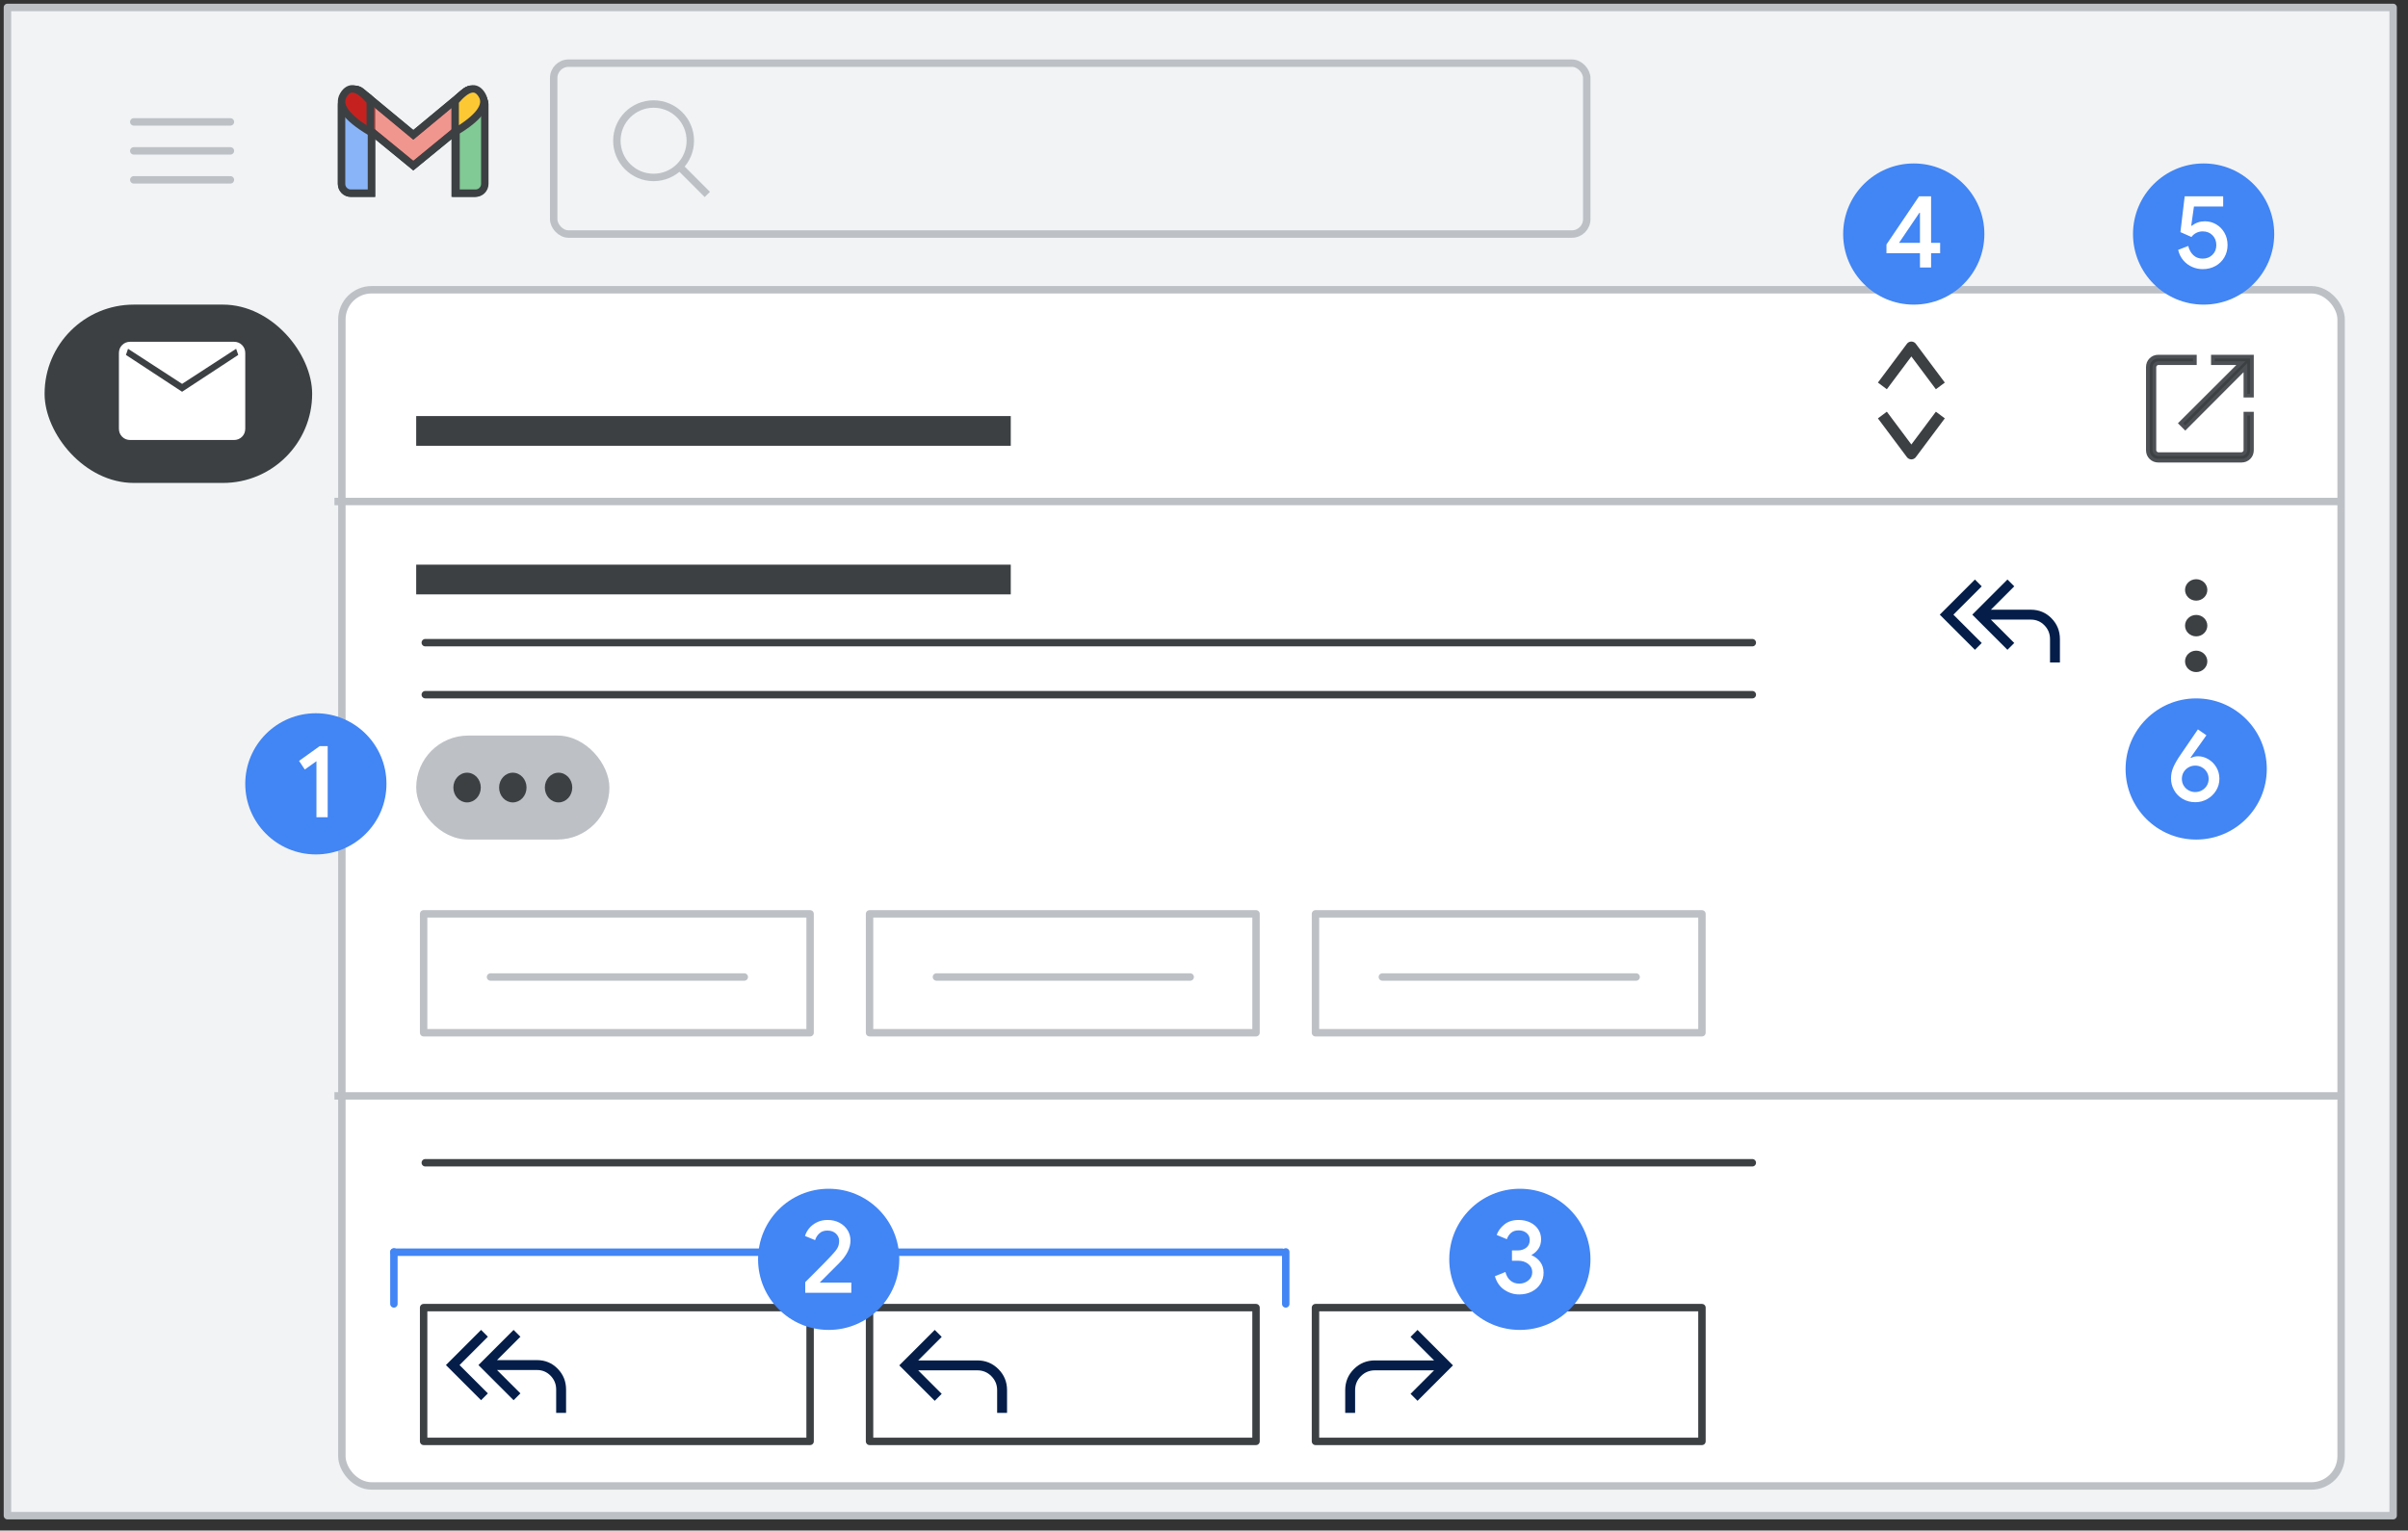 <?xml version="1.0" encoding="UTF-8"?>
<svg width="324px" height="206px" viewBox="0 0 324 206" version="1.1" xmlns="http://www.w3.org/2000/svg" xmlns:xlink="http://www.w3.org/1999/xlink">
    <rect x="0" y="0" width="324" height="206" fill="#333333" stroke="none"/>
    <title>gmail-cs-reply-to-email</title>
    <g id="gmail-cs-reply-to-email" stroke="none" stroke-width="1" fill="none" fill-rule="evenodd">
        <g id="Gmail/frame-top-nav" transform="translate(1, 1)">
            <g id="Frames/desktop-light">
                <rect id="border-copy" stroke="#BDC1C6" fill="#F1F3F4" stroke-linejoin="round" x="0" y="0" width="321" height="203"></rect>
                <g id="Group-6" transform="translate(17, 7)">
                    <g id="Group-6" transform="translate(27.957, 3.957)">
                        <g id="Group" fill="#FFFFFF">
                            <path d="M1.244,0.858 L2.779,0.858 C3.466,0.858 4.023,1.415 4.023,2.102 L4.023,14.043 L4.023,14.043 L1.244,14.043 C0.557,14.043 9.99219893e-16,13.486 0,12.799 L0,2.102 C-8.41179808e-17,1.415 0.557,0.858 1.244,0.858 Z" id="Rectangle" stroke="#3C4043"></path>
                            <path d="M16.531,0.858 L17.905,0.858 C18.592,0.858 19.149,1.415 19.149,2.102 L19.149,12.799 C19.149,13.486 18.592,14.043 17.905,14.043 L15.287,14.043 L15.287,14.043 L15.287,2.102 C15.287,1.415 15.844,0.858 16.531,0.858 Z" id="Rectangle" stroke="#3C4043"></path>
                            <path d="M16.71,0.344 C17.249,-0.082 18.031,0.009 18.457,0.548 L18.457,0.548 L18.935,1.152 C19.355,1.684 19.272,2.455 18.747,2.885 L18.747,2.885 L9.655,10.335 L0.563,2.885 C0.038,2.455 -0.046,1.684 0.375,1.152 L0.853,0.548 C1.279,0.009 2.061,-0.082 2.6,0.344 L2.622,0.362 L2.622,0.362 L9.655,6.193 L16.687,0.362 C16.691,0.359 16.695,0.356 16.699,0.353 Z" id="Combined-Shape" stroke="#3C4043" fill-opacity="0.54"></path>
                            <path d="M15.287,5.802 L15.287,1.682 C16.896,-0.24 18.103,-0.515 18.908,0.858 C19.712,2.232 18.505,3.88 15.287,5.802 Z" id="Path-4"></path>
                            <path d="M0,5.802 L0,1.682 C1.609,-0.24 2.816,-0.515 3.621,0.858 C4.425,2.232 3.218,3.88 0,5.802 Z" id="Path-4" transform="translate(1.931, 2.901) scale(-1, 1) translate(-1.931, -2.901) "></path>
                        </g>
                        <g id="Group" stroke="#3C4043">
                            <path d="M1.244,0.858 L2.779,0.858 C3.466,0.858 4.023,1.415 4.023,2.102 L4.023,14.043 L4.023,14.043 L1.244,14.043 C0.557,14.043 -1.37926624e-16,13.486 0,12.799 L0,2.102 C-8.41179808e-17,1.415 0.557,0.858 1.244,0.858 Z" id="Rectangle" fill="#8AB4F8"></path>
                            <path d="M16.646,0.858 L18.03,0.858 C18.717,0.858 19.274,1.415 19.274,2.102 L19.274,12.799 C19.274,13.486 18.717,14.043 18.03,14.043 L15.402,14.043 L15.402,14.043 L15.402,2.102 C15.402,1.415 15.959,0.858 16.646,0.858 Z" id="Rectangle" fill="#81C995"></path>
                            <path d="M16.71,0.344 C17.249,-0.082 18.031,0.009 18.457,0.548 L18.457,0.548 L18.935,1.152 C19.355,1.684 19.272,2.455 18.747,2.885 L18.747,2.885 L9.655,10.335 L0.563,2.885 C0.038,2.455 -0.046,1.684 0.375,1.152 L0.853,0.548 C1.279,0.009 2.061,-0.082 2.6,0.344 C2.607,0.35 2.615,0.356 2.622,0.362 L9.654,6.193 L16.687,0.362 L16.687,0.362 Z" id="Combined-Shape" fill-opacity="0.54" fill="#EA4335"></path>
                            <path d="M15.287,5.802 L15.287,1.682 C16.896,-0.24 18.103,-0.515 18.908,0.858 C19.712,2.232 18.505,3.88 15.287,5.802 Z" id="Path-4" fill="#FCC934"></path>
                            <path d="M0,5.802 L0,1.682 C1.609,-0.24 2.816,-0.515 3.621,0.858 C4.425,2.232 3.218,3.88 0,5.802 Z" id="Path-4" fill="#C5221F" transform="translate(1.931, 2.901) scale(-1, 1) translate(-1.931, -2.901) "></path>
                        </g>
                    </g>
                    <g id="UI/menu-dark-grey" transform="translate(0, 8)" stroke="#BDC1C6" stroke-linecap="round" stroke-linejoin="round">
                        <line x1="1.40946282e-16" y1="0.406" x2="13" y2="0.406" id="Line"></line>
                        <line x1="1.40946282e-16" y1="4.306" x2="13" y2="4.306" id="Line"></line>
                        <line x1="1.40946282e-16" y1="8.206" x2="13" y2="8.206" id="Line"></line>
                    </g>
                    <g id="Group-4" transform="translate(56, 0)" stroke="#BDC1C6">
                        <rect id="Rectangle" x="0.5" y="0.5" width="139" height="23" rx="2"></rect>
                        <g id="Group" transform="translate(9, 6)">
                            <circle id="Oval" cx="4.941" cy="4.941" r="4.941"></circle>
                            <line x1="8.824" y1="8.824" x2="11.818" y2="11.818" id="Line-6" stroke-linecap="square"></line>
                        </g>
                    </g>
                </g>
            </g>
            <g id="Group-5" transform="translate(45, 38)" fill="#FFFFFF" stroke="#BDC1C6">
                <rect id="Rectangle" x="0" y="0" width="269" height="161" rx="4"></rect>
            </g>
            <g id="mail_BASELINE_P900_24dp-(2)" transform="translate(14, 45)" fill="#BDC1C6" fill-rule="nonzero">
                <path d="M1.625,14 C1.158,14 0.771,13.846 0.463,13.537 C0.154,13.229 0,12.842 0,12.375 L0,1.625 C0,1.158 0.154,0.771 0.463,0.463 C0.771,0.154 1.158,0 1.625,0 L16.375,0 C16.842,0 17.229,0.154 17.538,0.463 C17.846,0.771 18,1.158 18,1.625 L18,12.375 C18,12.842 17.846,13.229 17.538,13.537 C17.229,13.846 16.842,14 16.375,14 L1.625,14 Z M9,7.125 L1,1.875 L1,12.375 C1,12.558 1.058,12.708 1.175,12.825 C1.292,12.942 1.442,13 1.625,13 L16.375,13 C16.558,13 16.708,12.942 16.825,12.825 C16.942,12.708 17,12.558 17,12.375 L17,1.875 L9,7.125 Z M9,6 L16.7,1 L1.3,1 L9,6 Z M1,1.875 L1,1 L1,1.875 L1,12.375 C1,12.558 1.058,12.708 1.175,12.825 C1.292,12.942 1.442,13 1.625,13 L1,13 C1,13 1,12.942 1,12.825 C1,12.708 1,12.558 1,12.375 L1,1.875 Z" id="Shape"></path>
            </g>
        </g>
        <g id="Group-3" transform="translate(6, 41)">
            <rect id="Rectangle" fill="#3C4043" x="0" y="0" width="36" height="24" rx="12"></rect>
            <g id="mail_BASELINE_P900_24dp-(3)" transform="translate(10, 5)" fill="#FFFFFF" fill-rule="nonzero">
                <path d="M1.535,13.222 C1.094,13.222 0.728,13.077 0.437,12.785 C0.146,12.494 0,12.128 0,11.688 L0,1.535 C0,1.094 0.146,0.728 0.437,0.437 C0.728,0.146 1.094,0 1.535,0 L15.465,0 C15.906,0 16.272,0.146 16.563,0.437 C16.854,0.728 17,1.094 17,1.535 L17,11.688 C17,12.128 16.854,12.494 16.563,12.785 C16.272,13.077 15.906,13.222 15.465,13.222 L1.535,13.222 Z M8.5,6.729 L0.944,1.771 L0.944,11.688 C0.944,11.861 1,12.002 1.11,12.113 C1.22,12.223 1.362,12.278 1.535,12.278 L15.465,12.278 C15.638,12.278 15.78,12.223 15.89,12.113 C16,12.002 16.056,11.861 16.056,11.688 L16.056,1.771 L8.5,6.729 Z M8.5,5.667 L15.772,0.944 L1.228,0.944 L8.5,5.667 Z M16.056,1.771 L15.772,0.944 L1.228,0.944 L0.944,1.771 L0.944,11.688 C0.944,11.861 1,12.002 1.11,12.113 C1.22,12.223 1.362,12.278 1.535,12.278 L15.465,12.278 C15.638,12.278 15.78,12.223 15.89,12.113 C16,12.002 16.056,11.861 16.056,11.688 L16.056,1.771 Z" id="Shape"></path>
            </g>
        </g>
        <g id="UI/button-white" transform="translate(57, 176)" fill="#FFFFFF" fill-rule="nonzero" stroke="#3C4043" stroke-linejoin="round">
            <rect id="Rectangle" x="0" y="0" width="52" height="18"></rect>
        </g>
        <g id="UI/button-white" transform="translate(117, 176)" fill="#FFFFFF" fill-rule="nonzero" stroke="#3C4043" stroke-linejoin="round">
            <rect id="Rectangle" x="0" y="0" width="52" height="18"></rect>
        </g>
        <g id="reply_BASELINE_P900_20dp" transform="translate(121, 179)" fill="#041E49" fill-rule="nonzero">
            <path d="M13.167,11.167 L13.167,8.104 C13.167,7.368 12.906,6.74 12.385,6.219 C11.864,5.698 11.236,5.438 10.5,5.438 L2.542,5.438 L5.708,8.604 L4.771,9.542 L0,4.771 L4.771,1.77635684e-15 L5.708,0.938 L2.542,4.104 L10.5,4.104 C11.611,4.104 12.556,4.493 13.333,5.271 C14.111,6.049 14.5,6.993 14.5,8.104 L14.5,11.167 L13.167,11.167 Z" id="Path"></path>
        </g>
        <g id="UI/button-white" transform="translate(177, 176)" fill="#FFFFFF" fill-rule="nonzero" stroke="#3C4043" stroke-linejoin="round">
            <rect id="Rectangle" x="0" y="0" width="52" height="18"></rect>
        </g>
        <g id="reply_BASELINE_P900_20dp" transform="translate(188.25, 184.583) scale(-1, 1) translate(-188.25, -184.583) translate(181, 179)" fill="#041E49" fill-rule="nonzero">
            <path d="M13.167,11.167 L13.167,8.104 C13.167,7.368 12.906,6.74 12.385,6.219 C11.864,5.698 11.236,5.438 10.5,5.438 L2.542,5.438 L5.708,8.604 L4.771,9.542 L0,4.771 L4.771,1.77635684e-15 L5.708,0.938 L2.542,4.104 L10.5,4.104 C11.611,4.104 12.556,4.493 13.333,5.271 C14.111,6.049 14.5,6.993 14.5,8.104 L14.5,11.167 L13.167,11.167 Z" id="Path"></path>
        </g>
        <line x1="45.5" y1="67.5" x2="314.5" y2="67.5" id="Line" stroke="#BDC1C6" stroke-linecap="square"></line>
        <g id="UI/line-dark-grey" transform="translate(56, 86)" stroke="#3C4043" stroke-linecap="round" stroke-linejoin="round">
            <line x1="1.223" y1="0.5" x2="179.777" y2="0.5" id="Line-5"></line>
        </g>
        <g id="UI/line-dark-grey" transform="translate(56, 93)" stroke="#3C4043" stroke-linecap="round" stroke-linejoin="round">
            <line x1="1.223" y1="0.5" x2="179.777" y2="0.5" id="Line-5"></line>
        </g>
        <g id="UI/line-dark-grey" transform="translate(56, 156)" stroke="#3C4043" stroke-linecap="round" stroke-linejoin="round">
            <line x1="1.223" y1="0.5" x2="179.777" y2="0.5" id="Line-5"></line>
        </g>
        <g id="UI/header-dark-grey" transform="translate(56, 56)" fill="#3C4043">
            <rect id="Rectangle" x="0" y="0" width="80" height="4"></rect>
        </g>
        <g id="UI/header-dark-grey" transform="translate(56, 76)" fill="#3C4043">
            <rect id="Rectangle" x="0" y="0" width="80" height="4"></rect>
        </g>
        <line x1="45.5" y1="147.5" x2="314.5" y2="147.5" id="Line" stroke="#BDC1C6" stroke-linecap="square"></line>
        <g id="reply_all_BASELINE_P900_20dp" transform="translate(60, 179)" fill="#041E49" fill-rule="nonzero">
            <path d="M4.729,9.459 L2.22044605e-16,4.73 L4.729,1.77635684e-15 L5.645,0.917 L1.833,4.73 L5.645,8.542 L4.729,9.459 Z M14.833,11.167 L14.833,8.021 C14.833,7.299 14.583,6.681 14.083,6.167 C13.583,5.653 12.972,5.396 12.25,5.396 L6.875,5.396 L10.021,8.542 L9.104,9.459 L4.375,4.73 L9.104,1.77635684e-15 L10.021,0.917 L6.875,4.063 L12.25,4.063 C13.347,4.063 14.274,4.448 15.031,5.219 C15.788,5.99 16.166,6.924 16.166,8.021 L16.166,11.167 L14.833,11.167 Z" id="Shape"></path>
        </g>
        <g id="reply_all_BASELINE_P900_20dp" transform="translate(261, 78)" fill="#041E49" fill-rule="nonzero">
            <path d="M4.729,9.459 L2.22044605e-16,4.73 L4.729,1.77635684e-15 L5.645,0.917 L1.833,4.73 L5.645,8.542 L4.729,9.459 Z M14.833,11.167 L14.833,8.021 C14.833,7.299 14.583,6.681 14.083,6.167 C13.583,5.653 12.972,5.396 12.25,5.396 L6.875,5.396 L10.021,8.542 L9.104,9.459 L4.375,4.73 L9.104,1.77635684e-15 L10.021,0.917 L6.875,4.063 L12.25,4.063 C13.347,4.063 14.274,4.448 15.031,5.219 C15.788,5.99 16.166,6.924 16.166,8.021 L16.166,11.167 L14.833,11.167 Z" id="Shape"></path>
        </g>
        <g id="Group-2" transform="translate(56, 99)">
            <rect id="Rectangle" fill="#BDC1C6" x="0" y="0" width="26" height="14" rx="7"></rect>
            <ellipse id="Oval" fill="#3C4043" transform="translate(19.154, 7) rotate(90) translate(-19.154, -7) " cx="19.154" cy="7" rx="2" ry="1.846"></ellipse>
            <ellipse id="Oval" fill="#3C4043" transform="translate(13, 7) rotate(90) translate(-13, -7) " cx="13" cy="7" rx="2" ry="1.846"></ellipse>
            <ellipse id="Oval" fill="#3C4043" transform="translate(6.846, 7) rotate(90) translate(-6.846, -7) " cx="6.846" cy="7" rx="2" ry="1.846"></ellipse>
        </g>
        <g id="3" transform="translate(195, 160)">
            <circle id="Oval" fill="#4285F4" cx="9.5" cy="9.5" r="9.5"></circle>
            <path d="M9.417,14.224 C10.043,14.224 10.602,14.098 11.097,13.846 C11.592,13.594 11.982,13.246 12.266,12.803 C12.551,12.36 12.693,11.858 12.693,11.298 C12.693,10.738 12.544,10.257 12.245,9.856 C11.947,9.455 11.564,9.156 11.097,8.96 L11.097,8.89 C11.452,8.703 11.751,8.433 11.993,8.078 C12.236,7.723 12.357,7.294 12.357,6.79 C12.357,6.305 12.229,5.864 11.972,5.467 C11.716,5.07 11.356,4.76 10.894,4.536 C10.432,4.312 9.912,4.2 9.333,4.2 C8.549,4.2 7.907,4.403 7.408,4.809 C6.909,5.215 6.566,5.684 6.379,6.216 L7.751,6.79 C7.863,6.454 8.047,6.172 8.304,5.943 C8.561,5.714 8.904,5.6 9.333,5.6 C9.762,5.6 10.12,5.719 10.404,5.957 C10.689,6.195 10.831,6.505 10.831,6.888 C10.831,7.336 10.675,7.684 10.362,7.931 C10.05,8.178 9.66,8.302 9.193,8.302 L8.437,8.302 L8.437,9.688 L9.263,9.688 C9.814,9.688 10.269,9.833 10.628,10.122 C10.988,10.411 11.167,10.78 11.167,11.228 C11.167,11.676 10.995,12.045 10.649,12.334 C10.304,12.623 9.893,12.768 9.417,12.768 C8.95,12.768 8.556,12.633 8.234,12.362 C7.912,12.091 7.686,11.704 7.555,11.2 L6.141,11.774 C6.375,12.577 6.797,13.186 7.408,13.601 C8.02,14.016 8.689,14.224 9.417,14.224 Z" fill="#FFFFFF" fill-rule="nonzero"></path>
        </g>
        <g id="6" transform="translate(286, 94)">
            <circle id="Oval" fill="#4285F4" cx="9.5" cy="9.5" r="9.5"></circle>
            <path d="M9.389,13.972 C9.962,13.972 10.497,13.831 10.993,13.549 C11.489,13.267 11.884,12.885 12.18,12.402 C12.476,11.92 12.624,11.392 12.624,10.819 C12.624,10.246 12.487,9.729 12.214,9.27 C11.941,8.81 11.582,8.449 11.136,8.185 C10.69,7.921 10.231,7.789 9.757,7.789 C9.403,7.789 9.084,7.866 8.802,8.021 L8.802,8.021 L8.747,7.966 L10.877,4.964 L9.73,4.172 L7.369,7.625 C6.959,8.217 6.648,8.756 6.434,9.243 C6.22,9.729 6.113,10.241 6.113,10.778 C6.113,11.333 6.25,11.856 6.523,12.348 C6.796,12.839 7.182,13.233 7.683,13.528 C8.183,13.824 8.752,13.972 9.389,13.972 Z M9.375,12.607 C9.057,12.607 8.759,12.53 8.481,12.375 C8.204,12.22 7.983,12.009 7.819,11.74 C7.656,11.472 7.574,11.169 7.574,10.833 C7.574,10.496 7.656,10.191 7.819,9.918 C7.983,9.645 8.204,9.431 8.481,9.277 C8.759,9.122 9.057,9.045 9.375,9.045 C9.694,9.045 9.992,9.122 10.269,9.277 C10.547,9.431 10.767,9.645 10.931,9.918 C11.095,10.191 11.177,10.496 11.177,10.833 C11.177,11.169 11.095,11.472 10.931,11.74 C10.767,12.009 10.547,12.22 10.269,12.375 C9.992,12.53 9.694,12.607 9.375,12.607 Z" fill="#FFFFFF" fill-rule="nonzero"></path>
        </g>
        <g id="1" transform="translate(33, 96)">
            <circle id="Oval" fill="#4285F4" cx="9.5" cy="9.5" r="9.5"></circle>
            <polygon fill="#FFFFFF" fill-rule="nonzero" points="11.09 14 11.09 4.424 10.012 4.424 7.24 6.412 8.01 7.574 9.578 6.454 9.578 14"></polygon>
        </g>
        <g id="Icons/menu-more-light-grey" transform="translate(294, 77.958)" fill="#3C4043">
            <ellipse id="Oval" cx="1.5" cy="1.442" rx="1.5" ry="1.442"></ellipse>
            <ellipse id="Oval" cx="1.5" cy="6.25" rx="1.5" ry="1.442"></ellipse>
            <ellipse id="Oval" cx="1.5" cy="11.058" rx="1.5" ry="1.442"></ellipse>
        </g>
        <g id="UI/button-white" transform="translate(57, 123)" stroke="#BDC1C6">
            <rect id="Rectangle" fill="#FFFFFF" fill-rule="nonzero" stroke-linejoin="round" x="0" y="0" width="52" height="16"></rect>
            <line x1="9" y1="8.5" x2="43.145" y2="8.5" id="Line" stroke-linecap="round"></line>
        </g>
        <g id="UI/button-white" transform="translate(117, 123)" stroke="#BDC1C6">
            <rect id="Rectangle" fill="#FFFFFF" fill-rule="nonzero" stroke-linejoin="round" x="0" y="0" width="52" height="16"></rect>
            <line x1="9" y1="8.5" x2="43.145" y2="8.5" id="Line" stroke-linecap="round"></line>
        </g>
        <g id="UI/button-white" transform="translate(177, 123)" stroke="#BDC1C6">
            <rect id="Rectangle" fill="#FFFFFF" fill-rule="nonzero" stroke-linejoin="round" x="0" y="0" width="52" height="16"></rect>
            <line x1="9" y1="8.5" x2="43.145" y2="8.5" id="Line" stroke-linecap="round"></line>
        </g>
        <g id="Group-2" transform="translate(257.177, 53.9) rotate(90) translate(-257.177, -53.9) translate(250, 50)" stroke="#3C4043" stroke-linejoin="round" stroke-width="1.5">
            <g id="Icons/arrow-expand" transform="translate(2.609, 3.9) scale(-1, -1) rotate(90) translate(-2.609, -3.9) translate(-1.291, 1.291)">
                <polyline id="Path-21" points="-9.33446056e-14 5.218 3.9 0 7.8 5.218"></polyline>
            </g>
            <g id="Icons/arrow-expand" transform="translate(11.746, 3.9) scale(1, -1) rotate(90) translate(-11.746, -3.9) translate(7.846, 1.291)">
                <polyline id="Path-21" points="0 5.218 3.9 0 7.8 5.218"></polyline>
            </g>
        </g>
        <g id="open_in_new_BASELINE_P900_24dp" transform="translate(289, 48)" fill="#3C4043" fill-rule="nonzero" stroke="#4D5155" stroke-width="0.5">
            <path d="M14,7.678 L14,12.578 C14,12.986 13.865,13.326 13.596,13.596 C13.326,13.865 12.986,14 12.578,14 L1.422,14 C1.014,14 0.675,13.865 0.405,13.596 C0.135,13.326 0,12.986 0,12.578 L0,1.422 C0,1.014 0.135,0.675 0.405,0.405 C0.675,0.135 1.014,0 1.422,0 L6.322,0 L6.322,0.875 L1.422,0.875 C1.276,0.875 1.149,0.93 1.04,1.04 C0.93,1.149 0.875,1.276 0.875,1.422 L0.875,12.578 C0.875,12.724 0.93,12.851 1.04,12.96 C1.149,13.07 1.276,13.125 1.422,13.125 L12.578,13.125 C12.724,13.125 12.851,13.07 12.96,12.96 C13.07,12.851 13.125,12.724 13.125,12.578 L13.125,7.678 L14,7.678 Z M5.031,9.603 L4.397,8.969 L12.512,0.875 L8.75,0.875 L8.75,0 L14,0 L14,5.25 L13.125,5.25 L13.125,1.488 L5.031,9.603 Z" id="Shape"></path>
        </g>
        <g id="4" transform="translate(248, 22)">
            <circle id="Oval" fill="#4285F4" cx="9.5" cy="9.5" r="9.5"></circle>
            <path d="M11.832,14 L11.832,12.082 L13.05,12.082 L13.05,10.682 L11.832,10.682 L11.832,4.424 L10.208,4.424 L5.826,10.906 L5.826,12.082 L10.334,12.082 L10.334,14 L11.832,14 Z M10.334,10.682 L7.52,10.682 L10.25,6.65 L10.334,6.65 L10.334,10.682 Z" fill="#FFFFFF" fill-rule="nonzero"></path>
        </g>
        <g id="5" transform="translate(287, 22)">
            <circle id="Oval" fill="#4285F4" cx="9.5" cy="9.5" r="9.5"></circle>
            <path d="M9.375,14.224 C10.01,14.224 10.582,14.084 11.09,13.804 C11.599,13.524 11.998,13.137 12.287,12.642 C12.576,12.147 12.721,11.592 12.721,10.976 C12.721,10.36 12.581,9.809 12.301,9.324 C12.021,8.839 11.648,8.461 11.181,8.19 C10.714,7.919 10.21,7.784 9.669,7.784 C9.007,7.784 8.423,7.985 7.919,8.386 L7.835,8.372 L8.199,5.796 L12.133,5.796 L12.133,4.424 L6.953,4.424 L6.379,9.24 L7.863,9.898 C8.031,9.665 8.248,9.48 8.514,9.345 C8.78,9.21 9.067,9.142 9.375,9.142 C9.916,9.142 10.357,9.317 10.698,9.667 C11.039,10.017 11.209,10.458 11.209,10.99 C11.209,11.522 11.034,11.958 10.684,12.299 C10.334,12.64 9.893,12.81 9.361,12.81 C8.867,12.81 8.454,12.656 8.122,12.348 C7.791,12.04 7.56,11.625 7.429,11.102 L6.071,11.634 C6.211,12.203 6.452,12.682 6.792,13.069 C7.133,13.456 7.529,13.746 7.982,13.937 C8.435,14.128 8.899,14.224 9.375,14.224 Z" fill="#FFFFFF" fill-rule="nonzero"></path>
        </g>
        <g id="Group-2" transform="translate(52.5, 168.037)" stroke="#4285F4" stroke-linecap="round">
            <line x1="0.5" y1="0.5" x2="120" y2="0.5" id="Line"></line>
            <line x1="0.5" y1="7.463" x2="0.5" y2="0.463" id="Line-8"></line>
            <line x1="120.5" y1="7.463" x2="120.5" y2="0.463" id="Line-8"></line>
        </g>
        <g id="2" transform="translate(102, 160)">
            <circle id="Oval" fill="#4285F4" cx="9.5" cy="9.5" r="9.5"></circle>
            <path d="M12.546,14 L12.546,12.628 L8.346,12.628 L8.332,12.586 C8.603,12.306 8.999,11.909 9.522,11.396 C9.727,11.191 9.925,10.994 10.114,10.805 L10.908,10.01 C11.925,8.993 12.434,7.98 12.434,6.972 C12.434,6.468 12.306,6.006 12.049,5.586 C11.793,5.166 11.431,4.83 10.964,4.578 C10.498,4.326 9.961,4.2 9.354,4.2 C8.794,4.2 8.3,4.312 7.87,4.536 C7.441,4.76 7.098,5.035 6.841,5.362 C6.585,5.689 6.41,6.02 6.316,6.356 L7.674,6.916 C7.777,6.571 7.966,6.27 8.241,6.013 C8.517,5.756 8.878,5.628 9.326,5.628 C9.812,5.628 10.197,5.766 10.481,6.041 C10.766,6.316 10.908,6.641 10.908,7.014 C10.908,7.378 10.834,7.695 10.684,7.966 C10.535,8.237 10.255,8.587 9.844,9.016 C9.52,9.375 8.798,10.116 7.678,11.239 L6.587,12.33 L6.344,12.572 L6.344,14 L12.546,14 Z" fill="#FFFFFF" fill-rule="nonzero"></path>
        </g>
    </g>
</svg>